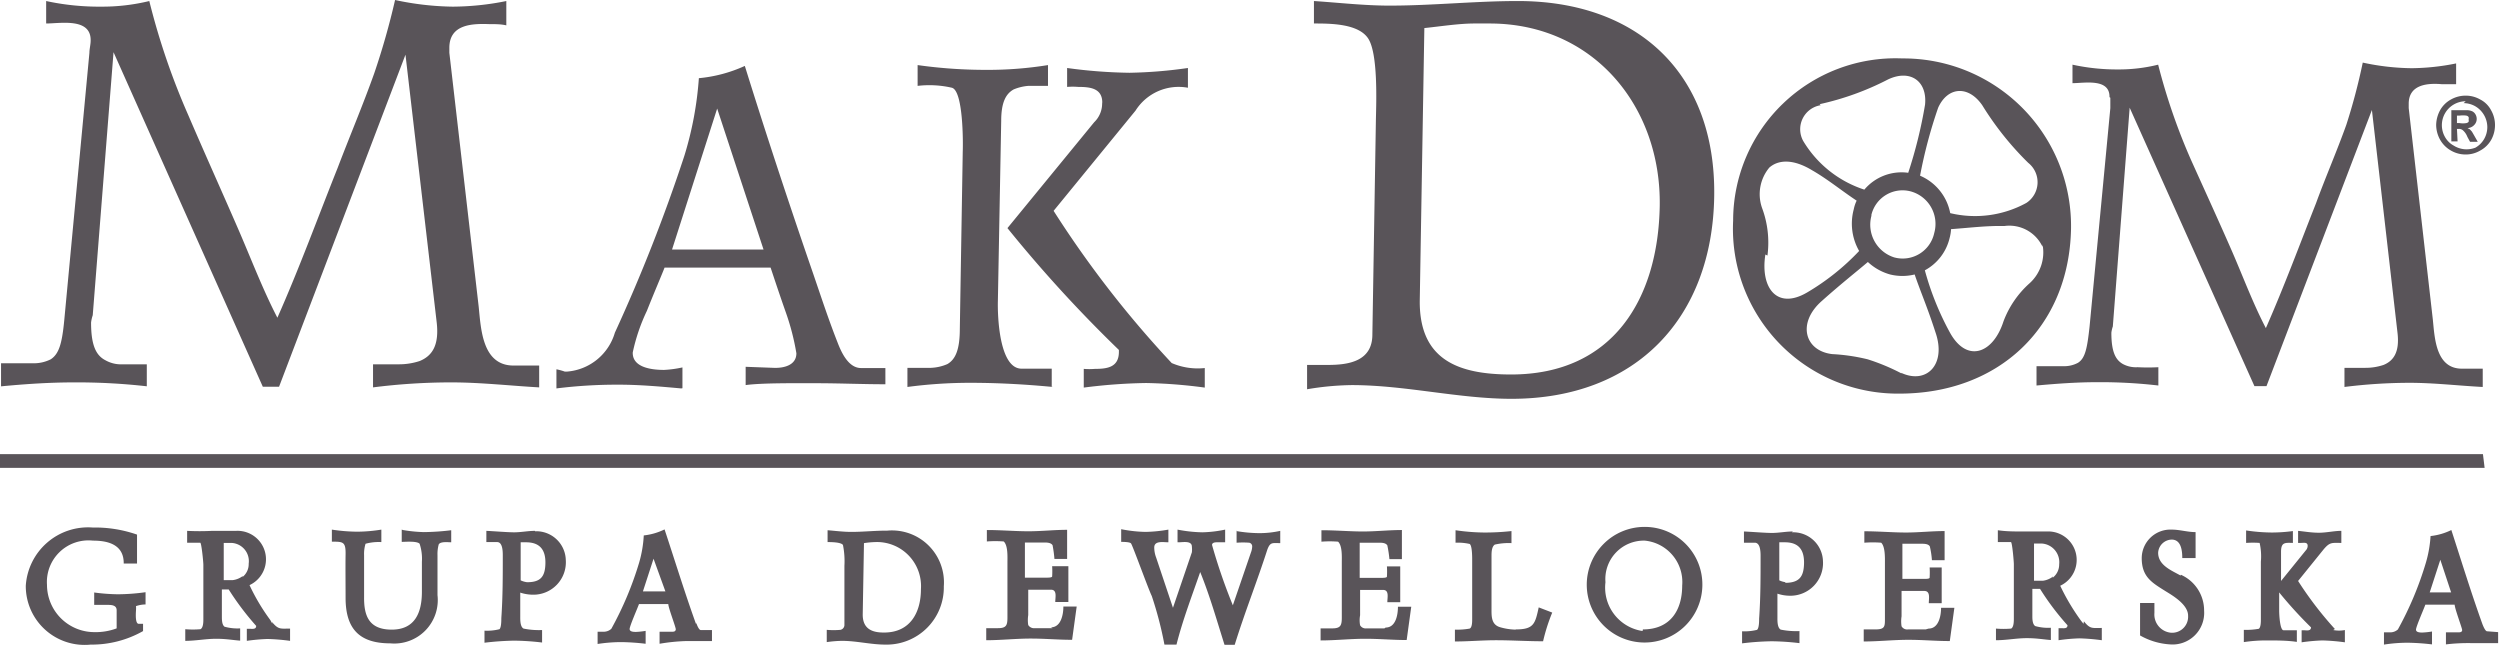 <svg xmlns="http://www.w3.org/2000/svg" xmlns:xlink="http://www.w3.org/1999/xlink" viewBox="0 0 120.23 31.01"><defs><style>.cls-1{fill:none;}.cls-2{clip-path:url(#clip-path);}.cls-3{fill:#595459;}</style><clipPath id="clip-path"><rect class="cls-1" width="120.23" height="31.01"/></clipPath></defs><title>logo-mak</title><g id="Warstwa_2" data-name="Warstwa 2"><g id="Warstwa_1-2" data-name="Warstwa 1"><g class="cls-2"><path class="cls-3" d="M30.92,28.44l.51-1.57L32,28.44ZM33.47,30h0c-.54-1.5-1-3-1.51-4.54a3,3,0,0,1-1,.29,5.7,5.7,0,0,1-.22,1.3,16.1,16.1,0,0,1-1.34,3.19.54.54,0,0,1-.33.14c-.11,0-.23,0-.33,0l0,.59a7.52,7.52,0,0,1,1.15-.09,11.11,11.11,0,0,1,1.16.08v-.62a3.59,3.59,0,0,1-.46.05c-.1,0-.31,0-.31-.14s.38-1,.45-1.2h1.41c0,.18.37,1.13.36,1.22s-.08.11-.15.11l-.63,0,0,.58A9,9,0,0,1,33,30.83h1.24v-.53h-.54c-.09,0-.19-.26-.21-.33m9,.45c-.58,0-1-.2-1-.86l.06-3.44a4.36,4.36,0,0,1,.52-.05,2.12,2.12,0,0,1,2.22,2.26c0,1.12-.51,2.09-1.77,2.09m.1-4.9c-.56,0-1.12.06-1.68.06-.38,0-.77-.05-1.14-.08v.57c.15,0,.65,0,.74.14a4,4,0,0,1,.07,1l0,2.83a.24.24,0,0,1-.19.25,3.61,3.61,0,0,1-.66,0v.59a5.83,5.83,0,0,1,.73-.06c.7,0,1.39.18,2.09.18a2.75,2.75,0,0,0,2.81-2.8,2.5,2.5,0,0,0-2.72-2.68m7.95,4.69h-.85a.33.33,0,0,1-.32-.15h0a1.56,1.56,0,0,1,0-.48l0-1.22,1.09,0c.31,0,.21.36.21.59h.63l0-1.07c0-.13,0-.27,0-.4v-.25H50.6a3.93,3.93,0,0,1,0,.49c0,.06-.19.06-.25.06l-1.06,0,0-1.69h.92c.12,0,.33,0,.41.13h0a5.86,5.86,0,0,1,.09.66l.61,0,0-1.4c-.62,0-1.24.07-1.86.07s-1.32-.06-2-.06v.55a5.23,5.23,0,0,1,.81,0c.21.19.18.75.18,1l0,2.65c0,.38-.05.52-.46.52h-.56v.58c.71,0,1.43-.08,2.13-.08s1.33.06,2,.06l.22-1.6h-.64c0,.38-.11,1-.6,1m-31.22-4.7,0,.59c.17,0,.73-.05.86.09h0a2.29,2.29,0,0,1,.11.87l0,1.44c0,1-.33,1.82-1.45,1.82s-1.34-.69-1.33-1.58l0-2a1.63,1.63,0,0,1,.07-.55,2.4,2.4,0,0,1,.76-.08v-.6a7.44,7.44,0,0,1-1.15.1,8.39,8.39,0,0,1-1.23-.1v.58c.54,0,.67,0,.66.61s0,1.39,0,2.09c0,1.5.67,2.19,2.15,2.19a2.09,2.09,0,0,0,2.27-2.32l0-1.92a1.73,1.73,0,0,1,.06-.52c.09-.15.46-.1.6-.1v-.58a11.71,11.71,0,0,1-1.32.09,7,7,0,0,1-1-.1m-7.69,2.2a1,1,0,0,1-.5.21h-.43l0-1.79.38,0a.88.88,0,0,1,.82,1,.79.79,0,0,1-.31.65M13.1,30,13,29.82a9.76,9.76,0,0,1-1-1.68,1.37,1.37,0,0,0-.65-2.61c-.2,0-.42,0-.63,0h-.52A11.85,11.85,0,0,1,9,25.53v.57c.08,0,.57,0,.63,0s.15.93.15,1.06l0,2.62c0,.12,0,.41-.14.48a4.29,4.29,0,0,1-.73,0v.56c.49,0,1-.1,1.48-.1s.78.06,1.16.09v-.59a2.34,2.34,0,0,1-.75-.08c-.13-.09-.13-.35-.13-.49l0-1.3H11a13.35,13.35,0,0,0,1.32,1.75v0c0,.18-.19.14-.32.14h-.13l0,.58a8.78,8.78,0,0,1,1-.09,9.83,9.83,0,0,1,1.08.09v-.59c-.46,0-.56.06-.87-.32M4.53,28.49v.6l.63,0c.18,0,.45,0,.45.26l0,.87a2.9,2.9,0,0,1-1.09.18,2.28,2.28,0,0,1-2.26-2.27A2,2,0,0,1,4.47,26c.76,0,1.49.21,1.48,1.1h.64l0-1.39a6.14,6.14,0,0,0-2.13-.34,3,3,0,0,0-3.22,2.8A2.83,2.83,0,0,0,4.36,31a5,5,0,0,0,2.52-.65V30l-.21,0c-.17,0-.14-.48-.13-.64s0-.18,0-.21A1.41,1.41,0,0,1,7,29.07v-.59a9.92,9.92,0,0,1-1.33.1,9.22,9.22,0,0,1-1.17-.09M25.35,28a1,1,0,0,1-.31-.09l0-1.83.26,0c.65,0,.94.35.93,1S26,28,25.35,28m.38-2.47c-.34,0-.67.07-1,.07s-.9-.05-1.34-.07v.54l.52,0c.27,0,.27.47.27.66,0,1,0,2-.07,3,0,.11,0,.45-.09.53a2.42,2.42,0,0,1-.72.07l0,.58a13.74,13.74,0,0,1,1.42-.1,12.08,12.08,0,0,1,1.35.09V30.3a3.69,3.69,0,0,1-.89-.07c-.17-.09-.16-.43-.16-.59l0-1.14a2,2,0,0,0,.6.1,1.56,1.56,0,0,0,1.59-1.67,1.42,1.42,0,0,0-1.48-1.38m33.74-.05v.6a4.16,4.16,0,0,1,.61,0h0a.18.18,0,0,1,.14.19.88.88,0,0,1-.06.28l-.87,2.54a27.11,27.11,0,0,1-1-2.9c0-.11.13-.13.22-.13h.41v-.61a5.9,5.9,0,0,1-1.1.13,6.77,6.77,0,0,1-1.19-.13l0,.61h.06c.2,0,.63-.09.63.21a1.26,1.26,0,0,1,0,.27h0l-.91,2.67-.81-2.42a1.36,1.36,0,0,1-.09-.48c0-.34.44-.25.68-.25l0-.61a7,7,0,0,1-1.1.11,6.55,6.55,0,0,1-1.17-.13v.61c.09,0,.4,0,.47.07s.84,2.21,1,2.53A17.58,17.58,0,0,1,56,31h.58c.3-1.19.74-2.33,1.14-3.49.46,1.13.8,2.33,1.17,3.5h.49c.48-1.55,1.06-3,1.57-4.58.14-.37.24-.31.62-.31v-.59a4.62,4.62,0,0,1-1,.11,6.84,6.84,0,0,1-1.11-.1m45.41,2.14c-.42-.24-1.09-.49-1.08-1.11a.67.67,0,0,1,.65-.62c.46,0,.51.54.51.89h.64l0-1.25c-.39,0-.76-.12-1.15-.12A1.38,1.38,0,0,0,103,26.84c0,.92.51,1.19,1.16,1.6.36.22,1.08.65,1.07,1.18a.77.77,0,0,1-.81.81.88.88,0,0,1-.81-.95V29h-.69c0,.27,0,.55,0,.83l0,.73a3.3,3.3,0,0,0,1.44.43A1.52,1.52,0,0,0,106,29.37a1.88,1.88,0,0,0-1.12-1.73m7.41,2.61a17.12,17.12,0,0,1-1.77-2.31l1.22-1.51c.31-.37.4-.32.86-.32v-.58c-.35,0-.72.09-1.08.09s-.69-.06-1-.09l0,.58h.13c.14,0,.33-.05.33.14a.31.31,0,0,1-.09.22l-1.19,1.47,0-1.4c0-.47.19-.44.57-.43l0-.57a7.75,7.75,0,0,1-1,.07,8.66,8.66,0,0,1-1.25-.1v.6a4.56,4.56,0,0,1,.65,0,2.9,2.9,0,0,1,.06.9l0,2.78c0,.11,0,.38-.1.45a3.4,3.4,0,0,1-.72.05v.59A7.17,7.17,0,0,1,109,30.8c.49,0,1,0,1.46.07v-.56h-.64c-.18,0-.21-.8-.21-.94l0-.88a20,20,0,0,0,1.53,1.68c0,.18-.19.15-.33.14h-.12l0,.58a9,9,0,0,1,1-.09,9.83,9.83,0,0,1,1.08.09v-.59a1.49,1.49,0,0,1-.56,0m4.64-1.81.51-1.57.52,1.57Zm2.76,1.87c-.09,0-.19-.26-.22-.33h0c-.54-1.5-1-3-1.5-4.54a3,3,0,0,1-1,.29,5.72,5.72,0,0,1-.23,1.3,16.1,16.1,0,0,1-1.34,3.19.54.54,0,0,1-.33.14c-.11,0-.23,0-.34,0v.59a7.43,7.43,0,0,1,1.15-.09,11.3,11.3,0,0,1,1.16.08v-.62a3.59,3.59,0,0,1-.46.05c-.1,0-.31,0-.31-.14s.38-1,.45-1.2h1.41c0,.18.36,1.13.36,1.22s-.08.11-.16.11l-.62,0,0,.58a9.07,9.07,0,0,1,1.27-.06h1.24v-.53Zm-27-.09h-.85a.31.31,0,0,1-.31-.15h0a1.56,1.56,0,0,1,0-.48l0-1.22,1.09,0c.31,0,.22.36.22.59h.62l0-1.07c0-.13,0-.27,0-.4v-.25H92.8a3.93,3.93,0,0,1,0,.49c0,.06-.18.06-.25.06l-1.06,0,0-1.69h.92c.12,0,.33,0,.4.13h0a4.17,4.17,0,0,1,.1.66l.61,0,0-1.4c-.62,0-1.24.07-1.86.07s-1.31-.06-2-.06v.55a5.23,5.23,0,0,1,.81,0c.2.19.18.75.18,1l0,2.65c0,.38,0,.52-.46.52h-.56v.58c.71,0,1.43-.08,2.14-.08s1.32.06,2,.06l.22-1.6h-.64c0,.38-.11,1-.6,1m-19.86.05a2.87,2.87,0,0,1-.76-.12c-.42-.13-.4-.54-.4-.9l0-2.52c0-.15,0-.45.16-.55a3,3,0,0,1,.8-.07v-.58a11.55,11.55,0,0,1-1.32.07A10,10,0,0,1,70,25.5v.6a2.54,2.54,0,0,1,.68.06c.13.09.12.7.12.84l0,2.79c0,.1,0,.39-.12.44a3.3,3.3,0,0,1-.71.05v.57c.65,0,1.3-.06,2-.06s1.49.05,2.24.05a8.84,8.84,0,0,1,.44-1.38l-.65-.25c-.17.78-.23,1.06-1.1,1.06m25.84-2.55a1,1,0,0,1-.5.21h-.42l0-1.79.38,0a.9.9,0,0,1,.83,1,.8.8,0,0,1-.32.65M100.2,30l-.12-.15a10.4,10.4,0,0,1-1-1.68,1.37,1.37,0,0,0-.65-2.61c-.21,0-.43,0-.64,0h-.52c-.39,0-.79,0-1.19-.06v.57c.07,0,.57,0,.63,0s.14.93.14,1.06l0,2.62c0,.12,0,.41-.13.48a4.35,4.35,0,0,1-.73,0l0,.56c.49,0,1-.1,1.48-.1s.78.06,1.16.09l0-.59a2.31,2.31,0,0,1-.75-.08c-.14-.09-.14-.35-.14-.49l0-1.3h.37a12.52,12.52,0,0,0,1.32,1.75v0c0,.18-.19.14-.32.14H99l0,.58a8.61,8.61,0,0,1,1-.09,9.83,9.83,0,0,1,1.08.09v-.59c-.46,0-.56.06-.86-.32M79,30.34l-.05,0A2.11,2.11,0,0,1,77.21,28a1.85,1.85,0,0,1,1.89-2,2,2,0,0,1,1.8,2.16c0,1.2-.58,2.11-1.89,2.11m.06-4.93a2.78,2.78,0,1,0,2.8,2.82,2.77,2.77,0,0,0-2.8-2.82M66.58,30.22h-.86a.31.31,0,0,1-.31-.15h0a1.31,1.31,0,0,1,0-.48l0-1.22,1.1,0c.31,0,.21.36.21.59h.62l0-1.07c0-.13,0-.27,0-.4v-.25H66.7a3.93,3.93,0,0,1,0,.49c0,.06-.18.06-.24.06l-1.07,0,0-1.69h.93c.12,0,.32,0,.4.13h0a5.76,5.76,0,0,1,.1.66l.6,0,0-1.4c-.62,0-1.25.07-1.87.07s-1.31-.06-2-.06v.55a5.16,5.16,0,0,1,.8,0c.21.19.18.75.18,1l0,2.65c0,.38-.06.52-.46.52h-.56v.58c.71,0,1.43-.08,2.14-.08s1.33.06,2,.06l.22-1.6h-.64c0,.38-.1,1-.59,1M85.88,28a1,1,0,0,1-.31-.09l0-1.83.27,0c.65,0,.93.35.92,1s-.22.95-.92.95m.38-2.47c-.33,0-.67.07-1,.07s-.9-.05-1.35-.07v.54l.52,0c.28,0,.28.47.28.66,0,1,0,2-.07,3,0,.11,0,.45-.1.53a2.45,2.45,0,0,1-.72.07v.58a13.36,13.36,0,0,1,1.42-.1,12.06,12.06,0,0,1,1.34.09l0-.58a3.78,3.78,0,0,1-.9-.07c-.17-.09-.16-.43-.16-.59l0-1.14a1.92,1.92,0,0,0,.59.1,1.57,1.57,0,0,0,1.6-1.67,1.43,1.43,0,0,0-1.49-1.38m33.23-3.76H0v.66H119.49Zm-.93-16.88a1.15,1.15,0,0,1,.56.15,1.17,1.17,0,0,1,.58,1,1.16,1.16,0,0,1-.15.57,1.13,1.13,0,0,1-.42.42A1.16,1.16,0,0,1,118,7a1.06,1.06,0,0,1-.42-.42,1.15,1.15,0,0,1,1-1.71m-1.23.43a1.54,1.54,0,0,0-.19.71,1.48,1.48,0,0,0,.19.71,1.37,1.37,0,0,0,.52.52,1.4,1.4,0,0,0,.71.19,1.37,1.37,0,0,0,.7-.19,1.33,1.33,0,0,0,.53-.52,1.47,1.47,0,0,0,.18-.71,1.43,1.43,0,0,0-.19-.71,1.21,1.21,0,0,0-.53-.52,1.39,1.39,0,0,0-.69-.18,1.43,1.43,0,0,0-.7.18,1.32,1.32,0,0,0-.53.52M53,4.88a1.25,1.25,0,0,1-.38,1l-4.17,5.09a64.9,64.9,0,0,0,5.36,5.86v.09c0,.75-.57.82-1.15.82a3.26,3.26,0,0,1-.54,0l0,.9a26.26,26.26,0,0,1,3-.22,24.34,24.34,0,0,1,2.82.22l0-.94a3.16,3.16,0,0,1-1.59-.24,50.08,50.08,0,0,1-5.68-7.32l3.94-4.82a2.45,2.45,0,0,1,2.52-1.1l0-.95a22.18,22.18,0,0,1-2.81.23,24.11,24.11,0,0,1-3-.23l0,.91a3.26,3.26,0,0,1,.54,0c.59,0,1.18.07,1.15.81M68.5,1.35c.78-.08,1.65-.22,2.41-.22h.73c5,0,8.26,4,8.18,8.78-.08,4.47-2.25,8.1-7.15,8.1-2.55,0-4.44-.71-4.39-3.6Zm4.19,17.83c6,0,9.67-3.9,9.75-9.76S78.79.05,73,.05c-2.06,0-4.11.22-6.17.22C65.6.27,64.41.13,63.19.05V1.13c.78,0,2.16,0,2.62.74s.38,3,.36,3.87L66,16.09c0,1.3-1.17,1.46-2.14,1.46-.35,0-.68,0-1,0l0,1.17A13.77,13.77,0,0,1,65,18.52c2.6,0,5.14.66,7.71.66M101.49,4.7c0,.16,0,.34,0,.5l-1,10.52c-.11,1-.2,1.51-.56,1.73a1.4,1.4,0,0,1-.72.16c-.32,0-.75,0-1.27,0l0,.93c1-.09,1.94-.16,2.93-.16a24.19,24.19,0,0,1,2.93.16v-.88a9.54,9.54,0,0,1-1,0,1.32,1.32,0,0,1-.7-.15c-.38-.21-.56-.63-.56-1.51a1.46,1.46,0,0,1,.07-.3l.81-10.52,6,13.39H109l5.07-13.28L115.3,16c.11.92-.18,1.35-.67,1.55a2.71,2.71,0,0,1-.88.14c-.32,0-.66,0-1,0l0,.92a25.42,25.42,0,0,1,3.13-.2c1.18,0,2.35.14,3.52.2l0-.88h-1c-1.26,0-1.31-1.48-1.4-2.36L115.84,5.2c0-.07,0-.14,0-.21,0-.94.93-1,1.6-.94.25,0,.47,0,.68,0l0-1a11.12,11.12,0,0,1-2.14.23,11.6,11.6,0,0,1-2.35-.27A28.92,28.92,0,0,1,112.84,6c-.45,1.26-1,2.52-1.46,3.78-.79,2-1.53,4-2.41,6-.61-1.17-1.08-2.43-1.6-3.63-.61-1.4-1.31-2.93-2-4.46a29.34,29.34,0,0,1-1.58-4.58,7.86,7.86,0,0,1-1.94.23,10,10,0,0,1-2.18-.23V4c.56,0,1.8-.25,1.78.67M7.06,18.58V17.52c-.43,0-.83,0-1.16,0a1.52,1.52,0,0,1-.84-.2c-.46-.24-.68-.75-.68-1.81a1.8,1.8,0,0,1,.08-.35l1-12.65,7.18,16.09h.78L19.5,2.63,21,15.49c.13,1.11-.21,1.62-.81,1.87a3.19,3.19,0,0,1-1.06.16c-.38,0-.78,0-1.19,0l0,1.11a29.82,29.82,0,0,1,3.77-.24c1.4,0,2.81.16,4.22.24l0-1.05H24.7c-1.52,0-1.57-1.79-1.68-2.84L21.61,2.54c0-.08,0-.16,0-.24,0-1.14,1.11-1.17,1.92-1.14.3,0,.57,0,.82.06l0-1.17a13.3,13.3,0,0,1-2.58.27A13.91,13.91,0,0,1,19,0,35.33,35.33,0,0,1,18,3.52c-.54,1.52-1.17,3-1.76,4.55-.95,2.38-1.84,4.82-2.9,7.21-.73-1.41-1.3-2.93-1.93-4.37-.73-1.68-1.56-3.52-2.35-5.36A33.88,33.88,0,0,1,7.18.05,9.64,9.64,0,0,1,4.85.32,12.1,12.1,0,0,1,2.22.05V1.13c.68,0,2.16-.29,2.14.82,0,.19-.06.41-.06.59L3.11,15.19C3,16.44,2.87,17,2.44,17.28a1.81,1.81,0,0,1-.87.19c-.38,0-.9,0-1.52,0l0,1.11c1.16-.11,2.32-.19,3.51-.19a29.89,29.89,0,0,1,3.52.19M34.49,5.22,36.72,12h-4.4ZM32.82,18.67v-1a5.32,5.32,0,0,1-.88.12c-.54,0-1.53-.09-1.51-.84a8.92,8.92,0,0,1,.68-2c.34-.86.72-1.74.85-2.08h5.1c.13.39.42,1.27.72,2.12a11.53,11.53,0,0,1,.52,2c0,.58-.61.72-1.09.7l-1.35-.05,0,.88c.77-.11,2.55-.09,3.4-.09,1.11,0,2.21.05,3.32.05V17.7H41.41c-.61,0-.95-.76-1.13-1.23-.43-1.09-.79-2.19-1.17-3.3-1.15-3.33-2.26-6.69-3.29-10a6.83,6.83,0,0,1-2.21.59,16.56,16.56,0,0,1-.7,3.74A80.7,80.7,0,0,1,29.57,16a2.61,2.61,0,0,1-2.29,1.87l-.12,0a3,3,0,0,0-.4-.11v.92a23.53,23.53,0,0,1,3-.18c1,0,2,.09,3,.18m85.4-13.12h.13a1.12,1.12,0,0,1,.32,0,.16.16,0,0,1,.11.07.2.2,0,0,1,0,.11.27.27,0,0,1,0,.12.2.2,0,0,1-.11.06.94.94,0,0,1-.32,0h-.13Zm0,.64h.08a.28.28,0,0,1,.21.07.79.79,0,0,1,.21.31l.13.24h.37l-.17-.3-.11-.19-.1-.11-.11-.06A.47.47,0,0,0,119,6a.41.41,0,0,0,.11-.28.43.43,0,0,0-.06-.22.38.38,0,0,0-.14-.14.64.64,0,0,0-.23-.06h-.79v1.5h.3ZM85,12.29A4.75,4.75,0,0,0,84.74,10a2,2,0,0,1,.35-1.94c.42-.37,1.12-.44,2.06.13.75.43,1.44,1,2.14,1.46a1.73,1.73,0,0,0-.14.42,2.64,2.64,0,0,0,.26,2,11.35,11.35,0,0,1-2.51,2c-1.44.84-2.25-.22-2-1.83m2.61-7.23A13.41,13.41,0,0,0,90.8,3.82c1.06-.5,1.89.07,1.78,1.21a22.11,22.11,0,0,1-.81,3.28,2.34,2.34,0,0,0-2.11.81,5.36,5.36,0,0,1-2.94-2.34,1.17,1.17,0,0,1,.84-1.72m7.77,0a14.62,14.62,0,0,0,2.21,2.77,1.19,1.19,0,0,1-.09,1.93,5.13,5.13,0,0,1-3.66.49,2.46,2.46,0,0,0-1.45-1.8,23,23,0,0,1,.87-3.27c.45-1,1.44-1.1,2.12-.12m2.9,6.7a2,2,0,0,1-.62,1.86,4.64,4.64,0,0,0-1.26,1.84c-.5,1.55-1.75,2-2.56.56A13.73,13.73,0,0,1,92.57,13a2.39,2.39,0,0,0,1.19-1.55,2,2,0,0,0,.07-.43c.85-.06,1.7-.17,2.56-.15a1.76,1.76,0,0,1,1.84,1M90,10.33a1.54,1.54,0,0,1,1.91-1.12,1.62,1.62,0,0,1,1.11,2,1.55,1.55,0,0,1-1.92,1.17,1.65,1.65,0,0,1-1.1-2m1.45,7.58a10,10,0,0,0-1.63-.68,9.11,9.11,0,0,0-1.7-.25c-1.33-.15-1.71-1.5-.5-2.56.93-.83,1.61-1.36,2.21-1.87a2.57,2.57,0,0,0,1.07.6,2.49,2.49,0,0,0,1.18,0c.27.8.61,1.57,1,2.78.54,1.55-.43,2.52-1.65,1.95m-.08,1c4.76,0,8.16-3.18,8.25-7.93a8.06,8.06,0,0,0-8.11-8.19,7.81,7.81,0,0,0-8.14,7.8,7.93,7.93,0,0,0,8,8.32m-40.77-.32,0-.88H49.13c-1.07,0-1.16-2.5-1.14-3.26l.16-8.66c0-.88.22-1.3.6-1.51a2.32,2.32,0,0,1,.7-.17c.29,0,.61,0,.95,0l0-1a18.08,18.08,0,0,1-2.93.23,23.54,23.54,0,0,1-3.34-.23v1a4.83,4.83,0,0,1,1.65.09c.54.15.54,2.59.52,3.08l-.14,8.5c0,1-.2,1.48-.6,1.71a2.19,2.19,0,0,1-.79.18H43.64l0,.92a22.8,22.8,0,0,1,3-.2c1.33,0,2.63.07,4,.2"/></g></g></g></svg>